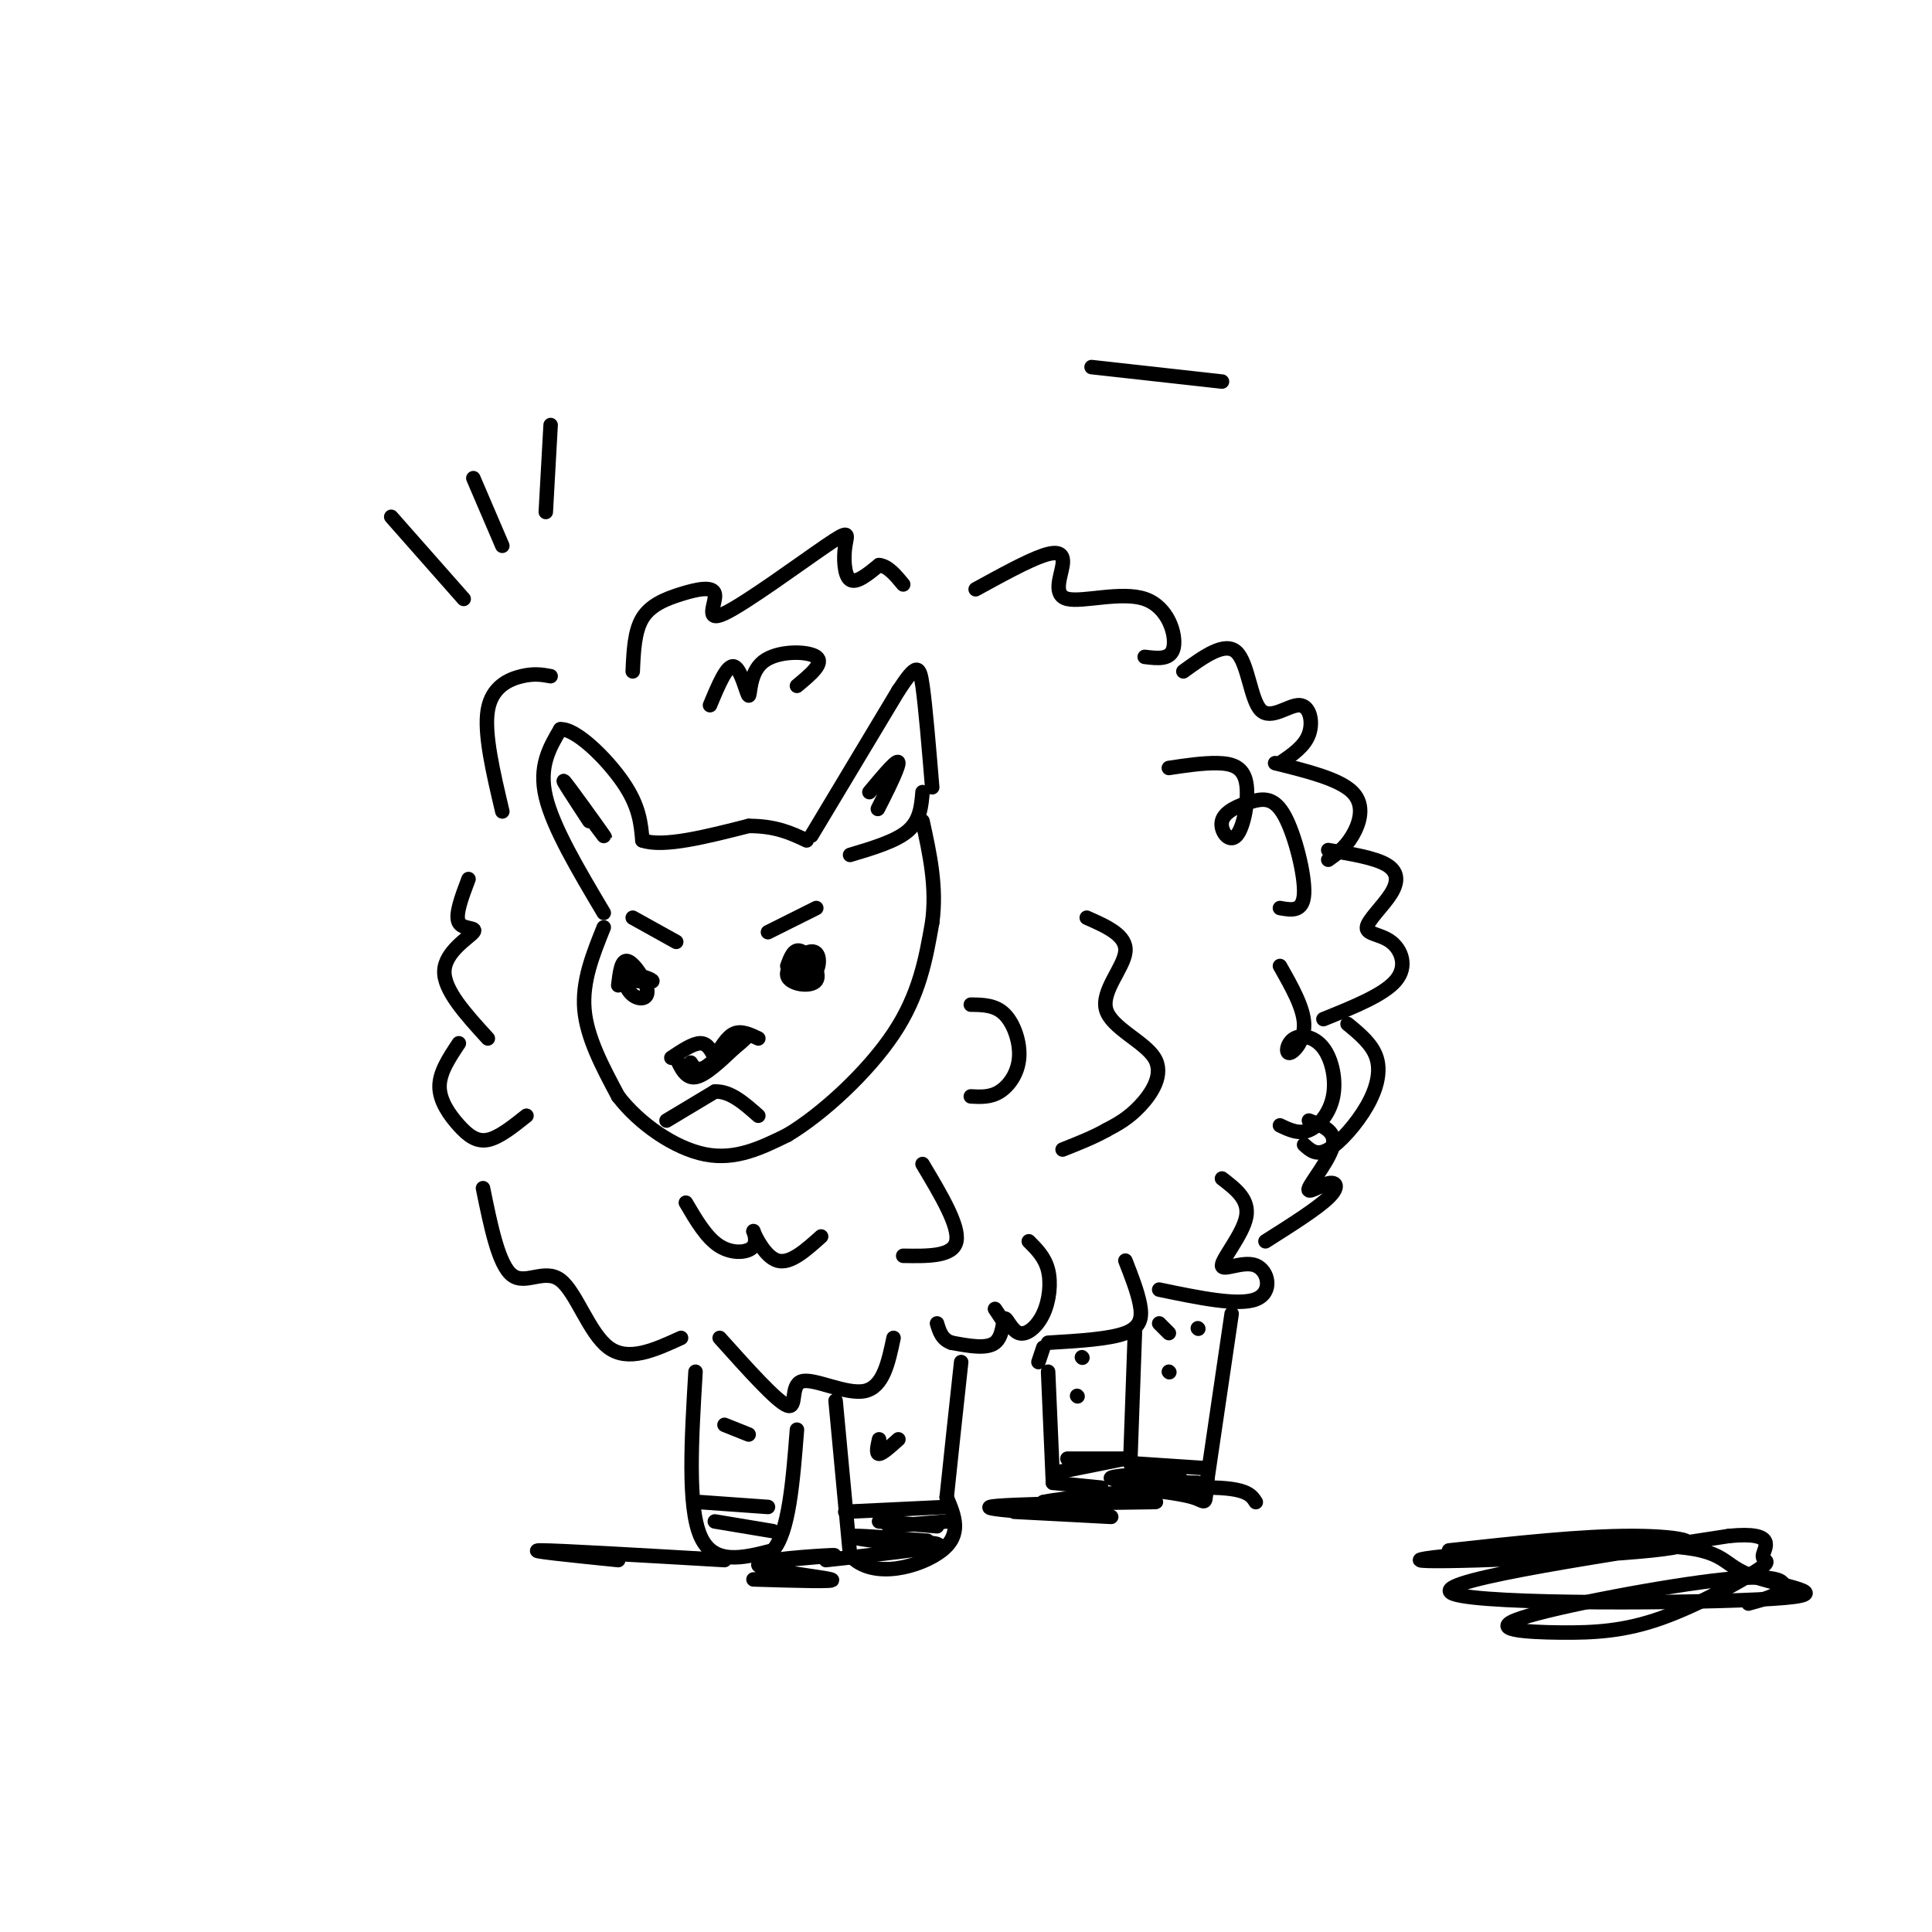 <svg viewBox='0 0 400 400' version='1.1' xmlns='http://www.w3.org/2000/svg' xmlns:xlink='http://www.w3.org/1999/xlink'><g fill='none' stroke='rgb(0,0,0)' stroke-width='3' stroke-linecap='round' stroke-linejoin='round'><path d='M125,189c-5.250,-8.833 -10.500,-17.667 -12,-24c-1.500,-6.333 0.750,-10.167 3,-14'/><path d='M116,151c3.178,-0.267 9.622,6.067 13,11c3.378,4.933 3.689,8.467 4,12'/><path d='M133,174c4.333,1.500 13.167,-0.750 22,-3'/><path d='M155,171c5.667,0.000 8.833,1.500 12,3'/><path d='M168,173c0.000,0.000 18.000,-30.000 18,-30'/><path d='M186,143c3.822,-5.822 4.378,-5.378 5,-1c0.622,4.378 1.311,12.689 2,21'/><path d='M191,164c-0.250,2.917 -0.500,5.833 -3,8c-2.500,2.167 -7.250,3.583 -12,5'/><path d='M125,192c-2.250,5.583 -4.500,11.167 -4,17c0.500,5.833 3.750,11.917 7,18'/><path d='M128,227c4.333,5.644 11.667,10.756 18,12c6.333,1.244 11.667,-1.378 17,-4'/><path d='M163,235c7.178,-4.267 16.622,-12.933 22,-21c5.378,-8.067 6.689,-15.533 8,-23'/><path d='M193,191c1.000,-7.333 -0.500,-14.167 -2,-21'/><path d='M128,204c0.322,-2.728 0.644,-5.456 2,-5c1.356,0.456 3.747,4.094 4,6c0.253,1.906 -1.633,2.078 -3,1c-1.367,-1.078 -2.214,-3.406 -1,-4c1.214,-0.594 4.490,0.544 5,1c0.510,0.456 -1.745,0.228 -4,0'/><path d='M131,203c-0.667,0.000 -0.333,0.000 0,0'/><path d='M163,200c0.709,-1.929 1.419,-3.858 3,-3c1.581,0.858 4.034,4.503 3,6c-1.034,1.497 -5.556,0.844 -6,-1c-0.444,-1.844 3.188,-4.881 5,-5c1.812,-0.119 1.803,2.680 1,4c-0.803,1.320 -2.402,1.160 -4,1'/><path d='M165,202c0.178,-0.644 2.622,-2.756 3,-3c0.378,-0.244 -1.311,1.378 -3,3'/><path d='M139,219c2.250,-1.500 4.500,-3.000 6,-3c1.500,0.000 2.250,1.500 3,3'/><path d='M148,219c1.250,-2.167 2.500,-4.333 4,-5c1.500,-0.667 3.250,0.167 5,1'/><path d='M140,219c1.000,2.167 2.000,4.333 4,4c2.000,-0.333 5.000,-3.167 8,-6'/><path d='M152,217c2.044,-1.644 3.156,-2.756 2,-2c-1.156,0.756 -4.578,3.378 -8,6'/><path d='M146,221c-1.833,0.833 -2.417,-0.083 -3,-1'/><path d='M138,232c0.000,0.000 10.000,-6.000 10,-6'/><path d='M148,226c3.167,-0.167 6.083,2.417 9,5'/><path d='M100,246c1.613,7.923 3.226,15.845 6,18c2.774,2.155 6.708,-1.458 10,1c3.292,2.458 5.940,10.988 10,14c4.060,3.012 9.530,0.506 15,-2'/><path d='M149,277c5.929,6.607 11.857,13.214 14,14c2.143,0.786 0.500,-4.250 3,-5c2.500,-0.750 9.143,2.786 13,2c3.857,-0.786 4.929,-5.893 6,-11'/><path d='M101,215c-4.583,-5.018 -9.167,-10.036 -9,-14c0.167,-3.964 5.083,-6.875 6,-8c0.917,-1.125 -2.167,-0.464 -3,-2c-0.833,-1.536 0.583,-5.268 2,-9'/><path d='M119,165c3.533,4.778 7.067,9.556 6,8c-1.067,-1.556 -6.733,-9.444 -8,-11c-1.267,-1.556 1.867,3.222 5,8'/><path d='M180,164c3.022,-3.622 6.044,-7.244 6,-6c-0.044,1.244 -3.156,7.356 -4,9c-0.844,1.644 0.578,-1.178 2,-4'/><path d='M159,193c0.000,0.000 10.000,-5.000 10,-5'/><path d='M131,190c0.000,0.000 9.000,5.000 9,5'/><path d='M95,216c-2.012,3.018 -4.024,6.036 -4,9c0.024,2.964 2.083,5.875 4,8c1.917,2.125 3.690,3.464 6,3c2.310,-0.464 5.155,-2.732 8,-5'/><path d='M104,168c-1.911,-8.089 -3.822,-16.178 -3,-21c0.822,-4.822 4.378,-6.378 7,-7c2.622,-0.622 4.311,-0.311 6,0'/><path d='M131,139c0.179,-4.145 0.358,-8.290 2,-11c1.642,-2.710 4.748,-3.987 8,-5c3.252,-1.013 6.650,-1.764 7,0c0.350,1.764 -2.348,6.042 2,4c4.348,-2.042 15.743,-10.403 21,-14c5.257,-3.597 4.377,-2.430 4,0c-0.377,2.430 -0.251,6.123 1,7c1.251,0.877 3.625,-1.061 6,-3'/><path d='M182,117c1.833,0.167 3.417,2.083 5,4'/><path d='M202,122c5.380,-2.952 10.760,-5.904 14,-7c3.240,-1.096 4.341,-0.335 4,2c-0.341,2.335 -2.122,6.244 1,7c3.122,0.756 11.148,-1.643 16,0c4.852,1.643 6.529,7.326 6,10c-0.529,2.674 -3.265,2.337 -6,2'/><path d='M242,159c3.520,-0.526 7.041,-1.051 10,-1c2.959,0.051 5.357,0.679 6,4c0.643,3.321 -0.468,9.335 -2,11c-1.532,1.665 -3.485,-1.021 -3,-3c0.485,-1.979 3.408,-3.252 6,-4c2.592,-0.748 4.852,-0.971 7,3c2.148,3.971 4.185,12.134 4,16c-0.185,3.866 -2.593,3.433 -5,3'/><path d='M265,200c2.441,4.303 4.882,8.605 5,12c0.118,3.395 -2.088,5.881 -3,6c-0.912,0.119 -0.532,-2.131 1,-3c1.532,-0.869 4.215,-0.357 6,2c1.785,2.357 2.673,6.558 2,10c-0.673,3.442 -2.907,6.126 -5,7c-2.093,0.874 -4.047,-0.063 -6,-1'/><path d='M253,244c2.860,2.190 5.719,4.380 5,8c-0.719,3.620 -5.018,8.671 -5,10c0.018,1.329 4.351,-1.065 7,0c2.649,1.065 3.614,5.590 0,7c-3.614,1.410 -11.807,-0.295 -20,-2'/><path d='M233,261c1.244,3.178 2.489,6.356 3,9c0.511,2.644 0.289,4.756 -3,6c-3.289,1.244 -9.644,1.622 -16,2'/><path d='M206,271c0.000,0.000 2.000,3.000 2,3'/><path d='M144,284c-0.833,13.917 -1.667,27.833 1,34c2.667,6.167 8.833,4.583 15,3'/><path d='M160,321c3.333,-3.667 4.167,-14.333 5,-25'/><path d='M145,311c0.000,0.000 14.000,1.000 14,1'/><path d='M148,315c0.000,0.000 12.000,2.000 12,2'/><path d='M173,290c0.000,0.000 3.000,32.000 3,32'/><path d='M176,322c4.644,5.244 14.756,2.356 19,-1c4.244,-3.356 2.622,-7.178 1,-11'/><path d='M196,310c0.667,-6.500 1.833,-17.250 3,-28'/><path d='M175,313c0.000,0.000 21.000,-1.000 21,-1'/><path d='M171,323c10.667,-1.167 21.333,-2.333 23,-3c1.667,-0.667 -5.667,-0.833 -13,-1'/><path d='M181,319c-3.578,-0.422 -6.022,-0.978 -4,-1c2.022,-0.022 8.511,0.489 15,1'/><path d='M182,315c0.000,0.000 12.000,1.000 12,1'/><path d='M184,316c0.000,0.000 12.000,-1.000 12,-1'/><path d='M217,284c0.000,0.000 1.000,23.000 1,23'/><path d='M235,275c0.000,0.000 -1.000,28.000 -1,28'/><path d='M235,303c0.000,0.000 15.000,1.000 15,1'/><path d='M255,272c0.000,0.000 -5.000,34.000 -5,34'/><path d='M250,306c-0.679,6.274 0.125,4.958 -3,4c-3.125,-0.958 -10.179,-1.560 -12,-2c-1.821,-0.440 1.589,-0.720 5,-1'/><path d='M240,307c2.440,-0.655 6.042,-1.792 3,-2c-3.042,-0.208 -12.726,0.512 -13,1c-0.274,0.488 8.863,0.744 18,1'/><path d='M218,307c0.000,0.000 10.000,1.000 10,1'/><path d='M218,305c0.000,0.000 15.000,-3.000 15,-3'/><path d='M221,302c0.000,0.000 12.000,0.000 12,0'/><path d='M213,257c1.676,1.673 3.352,3.346 4,6c0.648,2.654 0.268,6.288 -1,9c-1.268,2.712 -3.422,4.500 -5,4c-1.578,-0.500 -2.579,-3.288 -3,-3c-0.421,0.288 -0.263,3.654 -2,5c-1.737,1.346 -5.368,0.673 -9,0'/><path d='M197,278c-2.000,-0.667 -2.500,-2.333 -3,-4'/><path d='M245,139c4.300,-3.118 8.600,-6.236 11,-4c2.400,2.236 2.901,9.826 5,12c2.099,2.174 5.796,-1.069 8,-1c2.204,0.069 2.915,3.448 2,6c-0.915,2.552 -3.458,4.276 -6,6'/><path d='M275,176c4.775,0.790 9.550,1.580 12,3c2.450,1.420 2.576,3.469 1,6c-1.576,2.531 -4.856,5.544 -5,7c-0.144,1.456 2.846,1.353 5,3c2.154,1.647 3.473,5.042 1,8c-2.473,2.958 -8.736,5.479 -15,8'/><path d='M225,190c4.150,1.831 8.300,3.662 8,7c-0.300,3.338 -5.049,8.183 -4,12c1.049,3.817 7.898,6.604 10,10c2.102,3.396 -0.542,7.399 -3,10c-2.458,2.601 -4.729,3.801 -7,5'/><path d='M229,234c-2.667,1.500 -5.833,2.750 -9,4'/><path d='M142,249c2.140,3.657 4.281,7.314 7,9c2.719,1.686 6.018,1.400 7,0c0.982,-1.400 -0.351,-3.915 0,-3c0.351,0.915 2.386,5.262 5,6c2.614,0.738 5.807,-2.131 9,-5'/><path d='M201,208c2.536,0.030 5.071,0.060 7,2c1.929,1.940 3.250,5.792 3,9c-0.250,3.208 -2.071,5.774 -4,7c-1.929,1.226 -3.964,1.113 -6,1'/><path d='M147,146c1.770,-4.255 3.541,-8.510 5,-8c1.459,0.510 2.608,5.786 3,6c0.392,0.214 0.029,-4.635 3,-7c2.971,-2.365 9.278,-2.247 11,-1c1.722,1.247 -1.139,3.624 -4,6'/><path d='M271,232c2.780,1.054 5.560,2.108 5,5c-0.560,2.892 -4.459,7.620 -5,9c-0.541,1.380 2.278,-0.590 4,-1c1.722,-0.410 2.349,0.740 0,3c-2.349,2.260 -7.675,5.630 -13,9'/><path d='M215,282c0.000,0.000 1.000,-3.000 1,-3'/><path d='M128,323c-9.833,-1.000 -19.667,-2.000 -16,-2c3.667,0.000 20.833,1.000 38,2'/><path d='M156,327c8.964,0.274 17.929,0.548 16,0c-1.929,-0.548 -14.750,-1.917 -15,-3c-0.250,-1.083 12.071,-1.881 15,-2c2.929,-0.119 -3.536,0.440 -10,1'/><path d='M210,313c11.857,0.619 23.714,1.238 19,1c-4.714,-0.238 -26.000,-1.333 -24,-2c2.000,-0.667 27.286,-0.905 33,-1c5.714,-0.095 -8.143,-0.048 -22,0'/><path d='M216,311c3.156,-0.800 22.044,-2.800 32,-3c9.956,-0.200 10.978,1.400 12,3'/><path d='M300,321c13.790,-1.512 27.579,-3.024 38,-3c10.421,0.024 17.473,1.586 4,3c-13.473,1.414 -47.469,2.682 -48,2c-0.531,-0.682 32.405,-3.313 48,-3c15.595,0.313 13.850,3.568 20,6c6.150,2.432 20.194,4.039 5,5c-15.194,0.961 -59.627,1.274 -66,-1c-6.373,-2.274 25.313,-7.137 57,-12'/><path d='M358,318c10.209,-0.984 7.232,2.557 7,4c-0.232,1.443 2.283,0.790 -1,3c-3.283,2.210 -12.363,7.284 -20,10c-7.637,2.716 -13.831,3.073 -21,3c-7.169,-0.073 -15.313,-0.576 -8,-3c7.313,-2.424 30.084,-6.768 42,-8c11.916,-1.232 12.976,0.648 12,2c-0.976,1.352 -3.988,2.176 -7,3'/><path d='M96,124c0.000,0.000 -15.000,-17.000 -15,-17'/><path d='M104,113c0.000,0.000 -6.000,-14.000 -6,-14'/><path d='M113,106c0.000,0.000 1.000,-18.000 1,-18'/><path d='M191,241c3.833,6.417 7.667,12.833 7,16c-0.667,3.167 -5.833,3.083 -11,3'/><path d='M279,212c2.554,2.101 5.107,4.202 6,7c0.893,2.798 0.125,6.292 -2,10c-2.125,3.708 -5.607,7.631 -8,9c-2.393,1.369 -3.696,0.185 -5,-1'/><path d='M264,158c6.644,1.644 13.289,3.289 16,6c2.711,2.711 1.489,6.489 0,9c-1.489,2.511 -3.244,3.756 -5,5'/><path d='M182,298c-0.333,1.500 -0.667,3.000 0,3c0.667,0.000 2.333,-1.500 4,-3'/><path d='M150,295c0.000,0.000 5.000,2.000 5,2'/><path d='M223,289c0.000,0.000 0.100,0.100 0.1,0.1'/><path d='M224,281c0.000,0.000 0.100,0.100 0.1,0.1'/><path d='M240,274c0.000,0.000 2.000,2.000 2,2'/><path d='M248,275c0.000,0.000 0.100,0.100 0.1,0.1'/><path d='M242,284c0.000,0.000 0.100,0.100 0.1,0.1'/><path d='M226,76c0.000,0.000 27.000,3.000 27,3'/></g>
</svg>